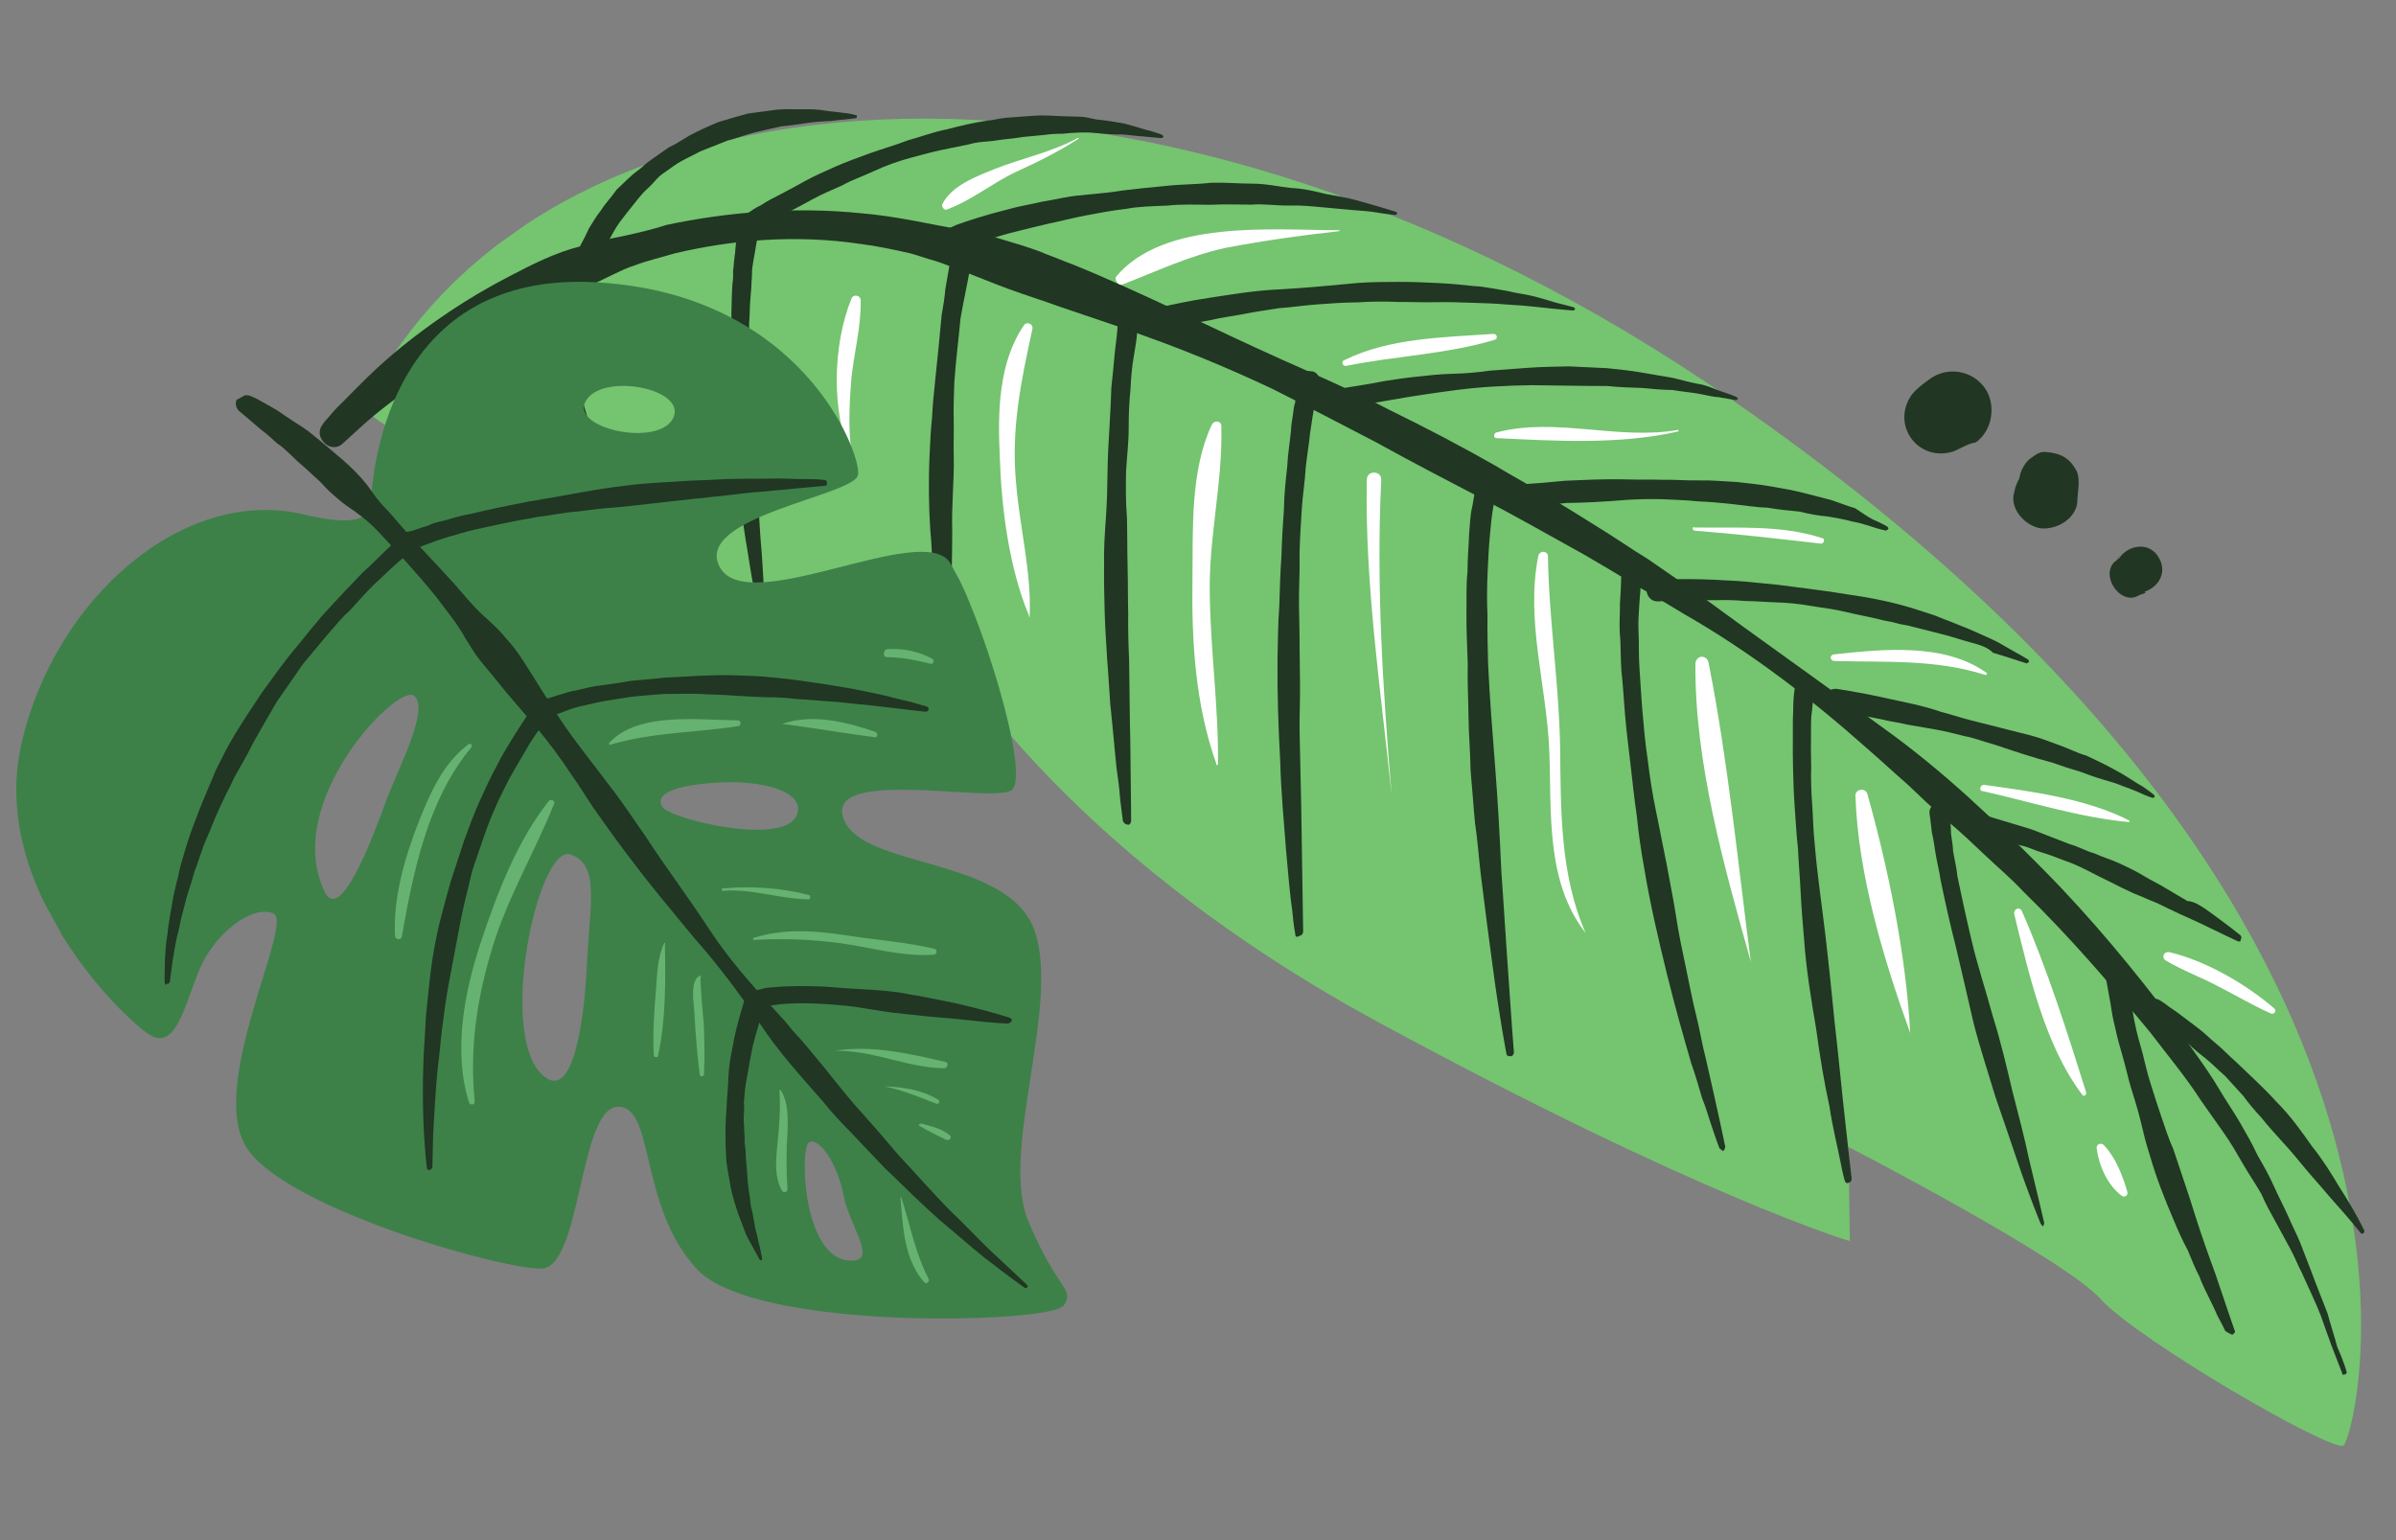 <svg width="350" height="225" viewBox="0 0 350 225" fill="none" xmlns="http://www.w3.org/2000/svg">
<rect x="0" y="0" width="350" height="225" fill="#808080" stroke="none"/>
<g clip-path="url(#clip0_92_6226)">
<g clip-path="url(#clip1_92_6226)">
<path d="M53.513 58.529C50.991 63.535 82.715 69.613 131.159 106.271L137.56 93.889C137.56 93.889 154.169 123.739 201.224 149.27C248.279 174.802 270.225 181.319 270.225 181.319L270.003 167.555C270.003 167.555 301.397 183.752 306.861 189.784C312.326 195.817 340.614 212.187 342.326 211.182C344.038 210.176 364.599 135.757 253.339 58.655C170.215 0.855 80.283 6.363 53.513 58.529Z" fill="#75C470"/>
<path d="M47.109 62.036C47.109 62.036 47.283 61.711 47.862 61.101C48.306 60.586 49.059 59.652 50.042 58.757C52.048 56.737 54.807 53.783 58.795 50.568C62.782 47.353 68.037 43.647 74.402 40.37C77.652 38.684 81.036 36.903 84.991 35.93C86.988 35.329 89.08 34.862 91.037 34.491C93.13 34.024 95.222 33.558 97.354 32.862C105.952 31.036 115.81 30.137 125.81 31.157C130.944 31.572 136.054 32.81 141.339 33.724C142.583 34.058 143.962 34.296 145.206 34.63C146.449 34.963 147.788 35.431 149.032 35.765C150.371 36.233 151.615 36.566 152.819 37.13C154.158 37.598 155.362 38.161 156.701 38.629C166.873 42.755 176.982 47.934 187.304 52.559C192.58 54.892 197.857 57.224 202.958 59.881C208.195 62.443 213.296 65.101 218.358 67.987C220.822 69.478 223.42 70.874 225.884 72.365C228.347 73.856 230.811 75.347 233.369 76.973C235.833 78.464 238.257 80.185 240.72 81.676C243.049 83.262 245.473 84.983 247.802 86.569C257.038 93.372 266.218 99.811 275.034 106.305C283.985 112.704 291.588 120.054 298.637 127.189C305.686 134.324 311.736 141.76 317.041 148.712C318.276 150.464 319.512 152.216 320.747 153.968C321.982 155.719 323.122 157.336 324.128 159.049C325.133 160.761 326.273 162.378 327.184 163.955C328.094 165.532 329.005 167.11 329.78 168.782C330.691 170.359 331.506 171.802 332.187 173.34C332.868 174.877 333.588 176.185 334.269 177.723C334.854 179.125 335.575 180.433 336.065 181.701C336.556 182.969 337.047 184.237 337.537 185.506C338.424 187.907 339.255 189.944 339.99 191.846C340.497 193.708 341.043 195.341 341.398 196.704C342.419 199.01 342.775 200.374 342.775 200.374C342.87 200.508 342.696 200.833 342.466 200.793C342.331 200.888 342.102 200.849 342.141 200.619C342.141 200.619 341.651 199.351 340.669 196.815C340.179 195.547 339.633 193.914 338.992 192.147C338.256 190.244 337.29 188.303 336.269 185.996C335.644 184.823 335.248 183.69 334.528 182.382C333.902 181.209 333.182 179.901 332.462 178.593C331.741 177.285 330.926 175.843 330.34 174.44C329.525 172.997 328.575 171.65 327.664 170.073C326.754 168.495 325.938 167.053 324.798 165.436C323.753 163.953 322.613 162.336 321.472 160.719C319.327 157.39 316.682 154.211 314.077 150.802C308.597 144.175 302.602 137.104 295.513 130.199C293.819 128.367 291.854 126.726 290.025 124.99C288.195 123.253 286.366 121.517 284.401 119.876C282.437 118.235 280.513 116.364 278.683 114.627C276.624 112.851 274.794 111.115 272.735 109.339C264.632 102.14 255.761 95.281 245.962 89.682C243.498 88.191 241.035 86.7 238.666 85.344C236.203 83.853 233.739 82.362 231.371 81.005C226.404 78.253 221.342 75.366 216.24 72.709C211.138 70.052 206.037 67.395 201.07 64.643C195.968 61.986 190.867 59.328 185.86 56.806C180.718 54.379 175.537 52.181 170.316 50.213C165.096 48.245 159.835 46.507 154.804 44.809C152.356 43.912 149.773 43.111 147.325 42.214C144.877 41.317 142.564 40.326 140.116 39.429C139.007 39.001 137.573 38.398 136.559 38.104C135.315 37.77 134.206 37.342 132.962 37.008C130.569 36.476 128.176 35.944 125.744 35.642C116.054 34.203 106.79 35.085 98.651 36.991C96.654 37.592 94.562 38.058 92.66 38.794C91.661 39.095 90.758 39.53 89.854 39.966C88.951 40.401 88.047 40.836 87.143 41.272C83.664 42.918 80.414 44.604 77.339 45.966C71.244 49.053 66.203 52.204 62.16 55.054C58.117 57.905 54.978 60.32 53.012 62.11C51.046 63.9 50.063 64.795 50.063 64.795C49.349 65.5 48.161 65.531 47.361 64.682C46.561 63.834 46.49 62.875 47.109 62.036Z" fill="#213623"/>
<path d="M86.948 67.032C86.948 67.032 86.853 66.898 86.758 66.763C86.663 66.628 86.473 66.359 86.148 66.184C85.673 65.51 84.968 64.797 84.342 63.624C83.582 62.546 82.997 61.143 82.316 59.605C81.976 58.836 81.77 57.973 81.564 57.109C81.359 56.245 81.153 55.381 81.082 54.422C81.012 53.464 81.036 52.639 81.06 51.815C81.084 50.991 81.243 50.072 81.267 49.248C81.292 48.424 81.316 47.6 81.435 46.911C81.459 46.087 81.673 45.532 81.793 44.843C81.912 44.153 82.126 43.599 82.206 43.139C82.42 42.585 82.499 42.125 82.674 41.8C82.928 41.016 83.007 40.556 83.007 40.556C83.261 39.772 83.935 39.297 84.854 39.456C85.638 39.71 86.114 40.384 85.955 41.303C85.955 41.303 85.954 41.303 85.82 41.398L85.685 41.493C85.685 41.493 85.51 41.818 85.257 42.602C85.082 42.927 85.003 43.386 84.828 43.711C84.749 44.171 84.534 44.725 84.415 45.414C84.201 45.969 84.082 46.658 84.097 47.253C83.978 47.942 83.859 48.631 83.835 49.455C83.811 50.279 83.691 50.969 83.897 51.833C84.007 52.562 84.213 53.425 84.323 54.155C84.434 54.884 84.64 55.748 84.75 56.477C84.861 57.206 85.066 58.069 85.177 58.798C85.628 60.296 85.984 61.659 86.379 62.793C86.625 63.427 86.775 63.926 86.925 64.425C87.076 64.925 87.361 65.329 87.416 65.694C87.661 66.328 87.946 66.732 87.946 66.732C88.136 67.001 87.962 67.326 87.732 67.286C87.272 67.207 87.043 67.167 86.948 67.032Z" fill="#213623"/>
<path d="M110.922 89.874C110.922 89.874 110.1 86.418 109.27 80.95C108.788 78.264 108.386 75.118 107.888 71.837C107.526 68.461 107.068 64.951 106.88 61.25C106.833 59.467 106.786 57.684 106.874 55.806C106.828 54.024 106.876 52.376 106.83 50.593C106.878 48.944 106.831 47.161 106.84 45.743C106.888 44.095 106.897 42.676 107.001 41.393C107.12 40.704 107.104 40.109 107.089 39.515C107.208 38.826 107.192 38.231 107.272 37.772C107.471 36.623 107.4 35.664 107.654 34.88C107.932 33.271 108.091 32.352 108.091 32.352C108.345 31.568 109.019 31.093 109.843 31.117C110.627 31.371 111.102 32.045 111.078 32.869L111.038 33.099C111.038 33.099 110.784 33.883 110.506 35.491C110.387 36.181 110.228 37.1 110.029 38.249C109.95 38.708 109.831 39.398 109.846 39.992C109.862 40.586 109.742 41.276 109.758 41.87C109.654 43.153 109.511 44.667 109.502 46.085C109.359 47.599 109.445 49.152 109.492 50.935C109.625 54.271 109.853 57.742 110.176 61.347C110.499 64.953 110.592 68.518 110.725 71.855C110.858 75.191 111.031 78.297 111.283 80.944C111.653 86.332 111.746 89.898 111.746 89.898C111.706 90.128 111.532 90.452 111.302 90.413C111.207 90.278 111.017 90.008 110.922 89.874Z" fill="#213623"/>
<path d="M137.852 96.306C137.852 96.306 137.646 95.442 137.465 93.754C137.354 93.025 137.189 91.931 137.023 90.838C136.857 89.744 136.731 88.421 136.605 87.098C136.479 85.774 136.392 84.221 136.211 82.533C136.125 80.98 136.078 79.197 135.897 77.509C135.669 74.038 135.615 70.243 135.791 66.487C135.879 64.609 135.968 62.731 136.151 60.988C136.239 59.11 136.422 57.367 136.605 55.624C136.971 52.137 137.298 48.881 137.545 46.084C137.783 44.705 138.022 43.326 138.086 42.273C138.285 41.124 138.443 40.205 138.602 39.285C138.881 37.677 139.04 36.758 139.04 36.758C139.064 35.934 139.872 35.364 140.791 35.523C141.615 35.547 142.186 36.355 142.027 37.275L141.987 37.504C141.987 37.504 141.828 38.423 141.55 40.032C141.272 41.64 140.779 43.803 140.302 46.56C140.055 49.358 139.634 52.479 139.402 55.871C139.354 57.519 139.266 59.397 139.312 61.18C139.359 62.963 139.271 64.841 139.317 66.624C139.364 68.406 139.276 70.284 139.188 72.162C139.1 74.04 139.051 75.688 139.098 77.471C139.096 80.902 138.999 84.199 138.982 87.035C138.852 92.574 138.906 96.37 138.906 96.37C138.866 96.6 138.692 96.924 138.462 96.885C138.137 96.71 138.042 96.575 137.852 96.306Z" fill="#213623"/>
<path d="M164.044 120.004C164.044 120.004 163.878 118.91 163.641 116.858C163.57 115.899 163.444 114.576 163.223 113.118C163.002 111.66 162.916 110.106 162.734 108.419C162.553 106.731 162.411 104.813 162.175 102.761C162.033 100.843 161.931 98.695 161.734 96.413C161.632 94.266 161.435 91.984 161.373 89.606C161.311 87.229 161.249 84.852 161.282 82.609C161.22 80.232 161.387 77.895 161.555 75.557C161.722 73.22 161.755 70.977 161.788 68.735C161.821 66.492 161.949 64.385 162.077 62.277C162.204 60.169 162.293 58.291 162.341 56.643C162.524 54.9 162.707 53.157 162.811 51.873C162.954 50.36 163.153 49.211 163.217 48.157C163.345 46.049 163.544 44.901 163.544 44.901C163.568 44.077 164.376 43.506 165.2 43.531C166.024 43.555 166.595 44.363 166.57 45.187L166.531 45.417C166.531 45.417 166.332 46.566 166.109 48.539C166.045 49.593 165.846 50.742 165.608 52.12C165.37 53.499 165.226 55.012 165.138 56.89C164.955 58.633 164.867 60.511 164.874 62.524C164.881 64.537 164.618 66.74 164.49 68.847C164.457 71.09 164.424 73.332 164.621 75.614C164.683 77.992 164.651 80.234 164.713 82.611C164.775 84.989 164.742 87.231 164.804 89.608C164.771 91.851 164.834 94.228 164.935 96.375C165.005 100.765 165.018 104.791 165.112 108.356C165.203 115.353 165.232 119.973 165.232 119.973C165.193 120.203 165.018 120.528 164.788 120.488C164.329 120.408 164.234 120.274 164.044 120.004Z" fill="#213623"/>
<path d="M189.226 136.546C189.226 136.546 188.965 135.318 188.769 133.036C188.437 130.849 188.169 127.608 187.846 124.002C187.563 120.167 187.129 115.832 187.005 111.078C186.746 106.418 186.566 101.299 186.616 96.22C186.689 93.748 186.666 91.141 186.874 88.573C186.946 86.101 187.019 83.629 187.187 81.291C187.259 78.819 187.387 76.712 187.555 74.374C187.588 72.132 187.81 70.159 188.033 68.186C188.121 66.308 188.439 64.47 188.583 62.956C188.607 62.132 188.726 61.443 188.845 60.754C188.965 60.064 188.949 59.47 189.163 58.915C189.561 56.618 189.759 55.469 189.759 55.469C189.784 54.645 190.592 54.075 191.511 54.233C192.335 54.258 192.905 55.066 192.746 55.985C192.746 55.985 192.548 57.134 192.055 59.297C191.762 60.311 191.658 61.595 191.38 63.203C191.236 64.717 190.958 66.325 190.735 68.298C190.647 70.176 190.29 72.244 190.162 74.352C190.034 76.459 189.866 78.797 189.833 81.039C189.896 83.416 189.728 85.754 189.75 88.361C189.813 90.738 189.835 93.345 189.857 95.952C189.88 98.559 189.942 100.936 189.869 103.409C189.797 105.881 189.859 108.258 189.921 110.635C190.045 115.39 190.115 119.78 190.168 123.575C190.275 131.166 190.36 136.151 190.36 136.151C190.32 136.38 190.145 136.705 189.916 136.665C189.377 137.046 189.187 136.776 189.226 136.546Z" fill="#213623"/>
<path d="M220.057 153.947C220.057 153.947 219.053 148.804 218.027 141.054C217.514 137.179 216.89 132.575 216.307 127.741C216.015 125.324 215.857 122.812 215.47 120.26C215.218 117.614 215.061 115.102 214.809 112.455C214.786 109.848 214.534 107.201 214.512 104.594C214.489 101.987 214.332 99.475 214.405 97.003C214.343 94.626 214.185 92.114 214.218 89.871C214.251 87.629 214.149 85.481 214.372 83.508C214.365 81.496 214.548 79.752 214.597 78.104C214.74 76.591 214.749 75.173 215.082 73.929C215.48 71.631 215.718 70.252 215.718 70.252C215.742 69.428 216.551 68.858 217.47 69.017C218.294 69.041 218.864 69.85 218.705 70.769L218.665 70.999C218.665 70.999 218.467 72.148 218.069 74.445C217.871 75.594 217.767 76.878 217.624 78.391C217.48 79.905 217.392 81.782 217.304 83.66C217.216 85.538 217.183 87.781 217.285 89.928C217.252 92.171 217.314 94.548 217.376 96.925C217.596 101.814 218.005 106.973 218.414 112.132C218.824 117.29 219.098 122.544 219.318 127.433C219.672 132.228 219.931 136.887 220.214 140.722C220.741 148.623 221.151 153.781 221.151 153.781C221.111 154.011 220.936 154.336 220.707 154.296C220.342 154.352 220.017 154.177 220.057 153.947Z" fill="#213623"/>
<path d="M251.16 167.727C251.16 167.727 250.669 166.459 249.973 164.327C249.577 163.194 249.221 161.831 248.636 160.428C248.185 158.93 247.679 157.068 247.038 155.3C245.93 151.441 244.673 147.082 243.494 142.264C242.316 137.445 241.083 132.262 240.214 127.024C239.732 124.338 239.345 121.786 239.093 119.139C238.706 116.588 238.453 113.941 238.162 111.524C237.87 109.107 237.578 106.69 237.381 104.408C237.184 102.126 237.082 99.978 236.845 97.926C236.704 96.008 236.792 94.13 236.61 92.442C236.524 90.889 236.667 89.376 236.636 88.187C236.804 85.85 236.813 84.431 236.813 84.431C236.837 83.607 237.55 82.902 238.24 83.022C239.064 83.046 239.769 83.759 239.649 84.449L239.744 84.583C239.744 84.583 239.641 85.867 239.473 88.204C239.409 89.258 239.266 90.772 239.352 92.325C239.438 93.878 239.35 95.756 239.492 97.674C239.634 99.591 239.735 101.739 239.932 104.021C240.129 106.303 240.326 108.585 240.713 111.137C241.005 113.554 241.392 116.106 241.914 118.562C242.436 121.019 242.918 123.705 243.439 126.162C243.921 128.849 244.443 131.305 244.83 133.857C245.217 136.409 245.739 138.865 246.26 141.322C246.782 143.779 247.209 146.101 247.77 148.328C248.332 150.555 248.663 152.742 249.169 154.604C250.925 162.244 252.023 167.522 252.023 167.522C251.984 167.751 251.944 167.981 251.674 168.171C251.579 168.037 251.255 167.862 251.16 167.727Z" fill="#213623"/>
<path d="M269.493 172.554C269.493 172.554 269.192 171.556 268.821 169.598C268.449 167.641 267.737 164.915 267.24 161.634C266.513 158.314 265.865 154.534 265.296 150.294C264.593 146.149 263.835 141.64 263.536 137.211C263.339 134.928 263.142 132.646 263.04 130.499C262.938 128.351 262.741 126.069 262.64 123.922C262.403 121.869 262.301 119.722 262.159 117.804C262.018 115.886 261.971 114.104 261.924 112.321C261.878 110.538 261.886 109.119 261.895 107.701C261.904 106.283 261.873 105.094 261.937 104.04C261.93 102.027 262.128 100.879 262.128 100.879C262.153 100.054 262.866 99.35 263.555 99.469C264.38 99.493 265.084 100.207 264.965 100.896C264.965 100.896 264.901 101.95 264.678 103.923C264.519 104.842 264.551 106.03 264.542 107.449C264.533 108.867 264.525 110.286 264.571 112.068C264.523 113.717 264.569 115.499 264.711 117.417C264.853 119.335 264.86 121.348 265.096 123.4C265.435 127.6 266.098 131.974 266.627 136.444C267.155 140.913 267.589 145.248 268.023 149.582C268.496 153.687 268.874 157.657 269.237 161.033C269.962 167.784 270.491 172.254 270.491 172.254C270.451 172.484 270.277 172.808 270.047 172.769C269.778 172.959 269.683 172.824 269.493 172.554Z" fill="#213623"/>
<path d="M298.111 178.805C298.111 178.805 296.599 175.231 294.716 169.699C293.774 166.933 292.683 163.668 291.496 160.268C290.444 156.773 289.201 153.008 288.284 149.418C287.407 145.598 286.529 141.779 285.707 138.323C284.789 134.733 284.062 131.413 283.485 128.592C283.264 127.133 282.908 125.77 282.742 124.677C282.576 123.583 282.41 122.49 282.205 121.626C282.024 119.938 281.858 118.844 281.858 118.844C281.747 118.115 282.366 117.276 283.19 117.3C283.919 117.189 284.758 117.808 284.734 118.632L284.829 118.767C284.829 118.767 284.9 119.725 284.986 121.279C284.962 122.103 285.263 123.101 285.294 124.29C285.46 125.383 285.816 126.746 285.942 128.07C286.519 130.891 287.246 134.212 288.068 137.667C288.891 141.122 290.133 144.887 291.145 148.611C292.292 152.241 293.17 156.061 293.992 159.516C294.909 163.106 295.771 166.332 296.348 169.153C297.732 174.835 298.61 178.655 298.61 178.655C298.57 178.885 298.53 179.114 298.261 179.305C298.53 179.114 298.301 179.075 298.111 178.805Z" fill="#213623"/>
<path d="M325.005 194.342C325.005 194.342 324.664 193.573 323.944 192.266C323.604 191.497 323.263 190.728 322.733 189.69C322.298 188.786 321.672 187.613 321.277 186.48C320.651 185.307 320.16 184.039 319.575 182.636C318.854 181.328 318.174 179.79 317.588 178.387C316.322 175.447 315 172.142 314.043 168.782C313.497 167.149 313.086 165.422 312.675 163.694C312.264 161.966 311.718 160.334 311.267 158.836C310.816 157.338 310.5 155.745 310.049 154.247C309.598 152.749 309.242 151.386 308.981 150.158C308.625 148.795 308.46 147.701 308.294 146.608C308.128 145.514 307.922 144.65 307.812 143.921C307.496 142.328 307.385 141.599 307.385 141.599C307.275 140.87 307.758 140.126 308.622 139.92C309.351 139.809 310.096 140.293 310.301 141.157L310.396 141.292C310.396 141.292 310.602 142.156 310.823 143.614C310.934 144.343 311.139 145.207 311.305 146.3C311.471 147.394 311.637 148.487 311.898 149.716C312.158 150.944 312.514 152.307 312.965 153.805C313.321 155.168 313.637 156.761 314.183 158.394C314.634 159.891 315.18 161.524 315.726 163.157C316.272 164.789 316.818 166.422 317.498 167.959C318.044 169.592 318.59 171.225 319.136 172.857C319.682 174.49 320.228 176.123 320.679 177.62C321.676 180.751 322.712 183.652 323.598 186.053C325.236 190.951 326.423 194.351 326.423 194.351C326.613 194.62 326.344 194.81 326.074 195C325.424 194.651 325.195 194.612 325.005 194.342Z" fill="#213623"/>
<path d="M344.854 180.145C344.854 180.145 343.104 177.949 340.324 174.865C338.954 173.208 337.354 171.512 335.699 169.451C334.044 167.39 332.12 165.519 330.37 163.323C329.475 162.34 328.485 161.222 327.725 160.144C326.83 159.161 325.935 158.178 325.04 157.195C324.01 156.307 323.21 155.459 322.276 154.705C321.341 153.952 320.501 153.334 319.702 152.485C318.862 151.867 318.117 151.383 317.508 150.804C316.898 150.225 316.113 149.972 315.694 149.662C314.624 149.004 314.07 148.79 314.07 148.79L313.975 148.655C313.325 148.306 313.024 147.307 313.373 146.658C313.722 146.008 314.721 145.708 315.371 146.057C315.371 146.057 316.02 146.406 316.955 147.159C318.024 147.817 319.474 149.014 321.153 150.251C321.992 150.87 322.792 151.718 323.727 152.471C324.662 153.225 325.557 154.208 326.586 155.096C328.511 156.967 330.665 158.878 332.55 160.978C334.569 162.984 336.185 165.275 337.705 167.431C339.36 169.492 340.651 171.609 341.751 173.455C344.087 177.054 345.298 179.63 345.298 179.63C345.488 179.9 345.313 180.224 345.084 180.185C345.179 180.319 344.949 180.28 344.854 180.145Z" fill="#213623"/>
<path d="M326.904 137.52C326.904 137.52 324.496 136.394 321.113 134.744C319.354 133.967 317.271 133.015 315.092 131.928C313.983 131.499 312.779 130.936 311.67 130.508C310.466 129.945 309.262 129.381 308.287 128.858C305.879 127.731 303.74 126.415 301.387 125.653C300.278 125.225 299.169 124.796 298.155 124.502C297.141 124.209 296.166 123.685 295.247 123.526C291.515 122.526 289.028 121.859 289.028 121.859L288.798 121.819C288.014 121.565 287.538 120.892 287.697 119.972C287.951 119.188 288.625 118.713 289.544 118.872C289.544 118.872 289.544 118.872 289.639 119.007C289.639 119.007 292.222 119.808 296.049 120.943C297.063 121.237 297.942 121.626 299.051 122.054C300.16 122.483 301.27 122.911 302.379 123.34C303.623 123.673 304.692 124.331 305.936 124.665C307.14 125.228 308.384 125.562 309.588 126.125C310.792 126.688 311.996 127.251 313.066 127.909C314.135 128.568 315.339 129.131 316.409 129.789C317.478 130.447 318.453 130.971 319.522 131.629C320.576 131.693 321.415 132.312 322.16 132.795C323.744 133.898 325.099 134.96 325.938 135.579C326.873 136.332 327.293 136.641 327.293 136.641C327.483 136.911 327.443 137.14 327.308 137.235C327.364 137.6 327.134 137.56 326.904 137.52Z" fill="#213623"/>
<path d="M268.207 100.628C268.207 100.628 271.329 101.05 275.884 102.074C278.047 102.567 280.805 103.044 283.482 103.98C284.956 104.353 286.295 104.821 287.769 105.195C289.242 105.568 290.716 105.941 292.19 106.314C293.663 106.687 295.137 107.06 296.611 107.434C298.084 107.807 299.518 108.41 300.857 108.878C302.196 109.346 303.495 110.044 304.739 110.378C305.943 110.941 307.147 111.504 308.122 112.028C309.096 112.551 310.071 113.074 310.815 113.558C311.56 114.042 312.304 114.526 312.954 114.875C314.118 115.668 314.633 116.112 314.633 116.112C314.728 116.246 314.823 116.381 314.688 116.476C314.554 116.571 314.554 116.571 314.324 116.532C314.324 116.532 313.54 116.278 312.335 115.714C311.781 115.5 310.902 115.111 310.117 114.857C309.238 114.469 308.224 114.175 307.21 113.881C306.195 113.588 304.857 113.119 303.747 112.691C302.504 112.357 301.165 111.889 299.826 111.421C297.108 110.714 294.201 109.738 291.293 108.762C289.819 108.389 288.385 107.786 287.007 107.548C285.533 107.174 284.059 106.801 282.681 106.563C281.302 106.324 279.924 106.086 278.545 105.847C277.301 105.514 276.017 105.41 275.003 105.117C270.543 104.227 267.555 103.71 267.555 103.71C266.636 103.551 266.066 102.743 266.225 101.824C266.574 101.174 267.383 100.604 268.207 100.628Z" fill="#213623"/>
<path d="M241.852 84.711C241.852 84.711 242.082 84.751 242.446 84.696C242.811 84.64 243.405 84.625 244.229 84.649C245.783 84.563 248.025 84.596 250.727 84.708C252.011 84.812 253.429 84.82 254.942 84.964C256.456 85.107 257.969 85.25 259.712 85.434C263.064 85.895 266.55 86.261 269.997 86.857C273.578 87.358 276.89 88.049 280.028 89.065C280.812 89.319 281.596 89.573 282.381 89.827C283.165 90.081 283.814 90.43 284.599 90.684C286.033 91.287 287.372 91.755 288.576 92.319C289.78 92.882 290.889 93.31 291.863 93.834C292.838 94.357 293.582 94.841 294.232 95.19C295.531 95.888 296.276 96.372 296.276 96.372C296.371 96.506 296.466 96.641 296.331 96.736C296.196 96.831 296.196 96.831 296.062 96.926C296.062 96.926 295.277 96.672 293.709 96.164C292.924 95.91 292.14 95.656 291.126 95.363C290.326 94.514 289.082 94.181 287.838 93.847C286.594 93.514 285.255 93.046 283.782 92.673C282.308 92.299 280.834 91.926 279.361 91.553C278.576 91.299 277.752 91.275 276.968 91.021C276.184 90.767 275.359 90.743 274.575 90.489C272.872 90.076 271.263 89.798 269.56 89.385C267.856 88.972 266.113 88.789 264.505 88.51C262.896 88.232 261.153 88.049 259.505 88.001C257.857 87.952 256.343 87.809 254.925 87.8C253.412 87.657 251.993 87.648 250.805 87.679C245.725 87.629 242.255 87.857 242.255 87.857C241.296 87.928 240.591 87.215 240.52 86.256C240.18 85.487 241.028 84.687 241.852 84.711Z" fill="#213623"/>
<path d="M219.719 71.063C219.719 71.063 220.678 70.992 222.136 70.771C223.69 70.684 225.972 70.487 228.619 70.235C231.36 70.118 234.467 69.945 237.763 70.042C239.411 70.09 241.194 70.044 242.842 70.092C244.625 70.045 246.368 70.228 248.151 70.182C249.934 70.135 251.677 70.318 253.555 70.407C255.298 70.59 257.041 70.773 258.65 71.051C260.258 71.329 261.867 71.607 263.34 71.981C264.814 72.354 266.288 72.727 267.532 73.06C268.87 73.529 269.98 73.957 270.994 74.251C272.158 75.044 272.903 75.528 273.552 75.876C274.986 76.479 275.731 76.963 275.731 76.963C275.826 77.098 275.921 77.233 275.786 77.328C275.651 77.423 275.651 77.423 275.517 77.518C275.517 77.518 274.598 77.359 273.259 76.891C272.474 76.637 271.69 76.383 270.541 76.184C269.527 75.89 268.378 75.692 266.999 75.453C265.716 75.349 264.337 75.111 262.864 74.738C261.35 74.594 259.837 74.451 258.228 74.173C256.58 74.124 254.972 73.846 253.229 73.663C251.485 73.48 249.742 73.297 248.094 73.248C246.351 73.065 244.703 73.017 242.825 72.929C241.177 72.88 239.394 72.927 237.841 73.013C234.6 73.281 231.493 73.454 228.886 73.476C223.728 73.886 220.217 74.344 220.217 74.344C219.258 74.414 218.419 73.796 218.348 72.837C218.142 71.973 218.856 71.268 219.719 71.063Z" fill="#213623"/>
<path d="M192.967 57.444C192.967 57.444 193.831 57.238 195.558 56.827C197.151 56.511 199.568 56.219 202.389 55.642C203.848 55.42 205.306 55.199 206.994 55.018C208.681 54.837 210.369 54.655 212.152 54.609C213.935 54.562 215.853 54.42 217.676 54.144C219.593 54.002 221.511 53.861 223.429 53.719C225.346 53.577 227.359 53.571 229.142 53.524C231.02 53.612 232.898 53.7 234.776 53.788C236.519 53.971 238.262 54.155 239.87 54.433C241.479 54.711 243.087 54.989 244.466 55.227C245.94 55.601 247.183 55.934 248.332 56.133C249.481 56.331 250.456 56.855 251.24 57.109C252.809 57.617 253.688 58.006 253.688 58.006C253.783 58.14 253.878 58.275 253.878 58.275C253.743 58.37 253.743 58.37 253.608 58.465C253.608 58.465 252.689 58.306 251.081 58.028C250.257 58.004 249.243 57.71 248.094 57.511C246.945 57.313 245.661 57.209 244.283 56.971C242.864 56.962 241.351 56.819 239.838 56.675C238.189 56.627 236.541 56.578 234.798 56.395C231.367 56.394 227.476 56.312 223.815 56.271C220.02 56.324 216.319 56.513 212.809 56.97C209.298 57.428 206.017 57.926 203.331 58.408C197.728 59.332 194.043 60.114 194.043 60.114C193.179 60.32 192.34 59.702 192.134 58.838C191.929 57.974 192.103 57.649 192.967 57.444Z" fill="#213623"/>
<path d="M166.761 45.457C166.761 45.457 166.99 45.497 167.49 45.346C167.989 45.196 168.718 45.086 169.582 44.88C171.31 44.469 173.766 43.947 176.682 43.505C179.599 43.063 183.014 42.47 186.715 42.282C190.415 42.093 194.385 41.715 198.356 41.337C200.273 41.195 202.286 41.188 204.299 41.181C206.311 41.175 208.189 41.263 210.067 41.351C211.945 41.439 213.688 41.622 215.431 41.805C216.256 41.83 217.175 41.988 217.864 42.108C218.553 42.227 219.472 42.386 220.162 42.505C221.635 42.878 222.919 42.982 224.163 43.315C225.407 43.649 226.421 43.943 227.205 44.197C228.909 44.609 229.923 44.903 229.923 44.903C230.018 45.038 230.113 45.173 230.113 45.173C229.978 45.268 229.978 45.268 229.843 45.363C229.843 45.363 228.789 45.299 227.046 45.116C225.303 44.932 222.871 44.63 219.939 44.478C218.425 44.335 216.777 44.286 215.129 44.238C213.481 44.189 211.603 44.101 209.82 44.148C208.037 44.194 206.159 44.106 204.147 44.113C202.269 44.025 200.256 44.032 198.338 44.174C196.326 44.181 194.408 44.322 192.49 44.464C190.573 44.605 188.75 44.882 186.832 45.024C185.01 45.3 183.187 45.576 181.594 45.892C180.001 46.209 178.313 46.39 176.95 46.746C171.213 47.765 167.488 48.778 167.488 48.778C166.624 48.983 165.65 48.46 165.444 47.596C165.373 46.637 165.897 45.663 166.761 45.457Z" fill="#213623"/>
<path d="M136.91 34.023C136.91 34.023 137.179 33.833 137.678 33.683C138.178 33.532 138.812 33.287 139.715 32.852C141.483 32.211 144.114 31.364 147.205 30.597C148.702 30.146 150.525 29.87 152.253 29.459C154.075 29.182 155.938 28.676 157.855 28.535C158.814 28.464 159.908 28.298 160.867 28.227C161.825 28.156 162.919 27.99 164.013 27.825C166.065 27.588 168.118 27.351 170.4 27.154C172.452 26.918 174.695 26.951 176.747 26.714C178.894 26.612 180.867 26.835 182.88 26.828C184.893 26.821 186.826 27.274 188.569 27.457C190.447 27.545 192.151 27.958 193.624 28.331C195.233 28.609 196.611 28.848 197.855 29.181C199.099 29.515 200.113 29.808 201.127 30.102C202.926 30.65 203.94 30.943 203.94 30.943C204.035 31.078 204.13 31.213 204.13 31.213C203.995 31.308 203.995 31.308 203.86 31.403C203.86 31.403 202.807 31.339 200.968 31.021C200.049 30.862 198.995 30.798 197.712 30.695C196.428 30.591 194.915 30.448 193.401 30.304C191.888 30.161 190.145 29.977 188.362 30.024C186.579 30.071 184.741 29.753 182.823 29.895C180.81 29.901 178.932 29.813 176.785 29.915C174.772 29.922 172.665 29.794 170.612 30.031C168.465 30.133 166.452 30.14 164.495 30.511C162.442 30.748 160.485 31.119 158.527 31.491C156.57 31.862 154.708 32.368 153.115 32.684C151.387 33.095 149.659 33.507 148.296 33.862C145.206 34.63 142.804 35.516 141.172 36.062C140.403 36.402 139.674 36.513 139.269 36.798C138.77 36.948 138.635 37.043 138.635 37.043C137.867 37.383 136.758 36.955 136.552 36.091C135.617 35.338 136.141 34.363 136.91 34.023Z" fill="#213623"/>
<path d="M108.844 31.418C108.844 31.418 109.114 31.227 109.383 31.038C109.788 30.752 110.327 30.372 111.23 29.937C111.904 29.462 112.942 28.931 113.981 28.401C115.019 27.871 116.327 27.15 117.634 26.43C118.942 25.71 120.48 25.029 122.017 24.348C123.555 23.668 125.322 23.027 127.09 22.386C128.857 21.745 130.72 21.239 132.622 20.503C134.484 19.997 136.386 19.261 138.344 18.889C140.206 18.383 142.298 17.916 144.121 17.64C145.08 17.569 146.078 17.269 147.037 17.198C147.996 17.127 148.955 17.056 149.914 16.985C150.872 16.915 151.831 16.844 152.655 16.868C153.479 16.892 154.533 16.956 155.357 16.98C156.181 17.004 157.005 17.029 157.83 17.053C158.654 17.077 159.438 17.331 160.127 17.45C161.641 17.594 163.019 17.832 164.168 18.031C165.412 18.364 166.426 18.658 167.211 18.912C168.914 19.325 169.793 19.713 169.793 19.713C169.888 19.848 169.983 19.983 169.983 19.983C169.849 20.078 169.849 20.078 169.714 20.173C169.714 20.173 168.66 20.109 166.917 19.926C166.093 19.902 164.944 19.703 163.89 19.639C162.701 19.67 161.418 19.567 159.904 19.423C158.391 19.28 156.838 19.366 155.15 19.547C154.326 19.523 153.367 19.594 152.638 19.705C151.679 19.776 150.95 19.886 149.991 19.957C149.032 20.028 148.169 20.233 147.21 20.304C146.251 20.375 145.387 20.581 144.428 20.651C143.469 20.722 142.511 20.793 141.512 21.094L138.691 21.671C136.733 22.042 134.871 22.548 133.009 23.054C131.146 23.561 129.379 24.201 127.707 24.977C126.034 25.753 124.402 26.299 122.959 27.114C121.421 27.795 120.019 28.381 118.711 29.101C117.403 29.821 116.23 30.447 115.192 30.977C114.153 31.507 113.345 32.078 112.671 32.553C111.997 33.028 111.363 33.273 110.959 33.558C110.555 33.843 110.42 33.938 110.42 33.938C109.611 34.508 108.597 34.215 108.122 33.541C107.877 32.907 107.941 31.853 108.844 31.418Z" fill="#213623"/>
<path d="M83.984 37.649C83.984 37.649 84.024 37.419 84.198 37.094C84.373 36.769 84.587 36.215 84.936 35.565C85.285 34.916 85.634 34.266 86.022 33.387C86.506 32.642 87.03 31.668 87.783 30.733C88.441 29.664 89.29 28.864 90.082 27.699C91.066 26.805 92.088 25.68 93.166 24.92C93.705 24.54 94.284 23.93 94.823 23.55C95.497 23.075 96.036 22.695 96.71 22.219L97.653 21.554L98.691 21.024L100.673 19.828C101.981 19.108 103.518 18.427 104.921 17.842C106.419 17.391 107.917 16.94 109.28 16.584C110.738 16.363 112.061 16.237 113.52 16.016C114.843 15.89 116.127 15.993 117.315 15.962C118.504 15.931 119.558 15.995 120.477 16.154C121.396 16.313 122.22 16.337 122.909 16.456C124.193 16.56 124.977 16.814 124.977 16.814C125.207 16.854 125.207 16.854 125.167 17.084C125.167 17.084 125.128 17.313 124.898 17.274C124.898 17.274 124.169 17.384 122.845 17.51C122.251 17.526 121.387 17.731 120.563 17.707C119.604 17.778 118.645 17.849 117.552 18.015C116.458 18.18 115.365 18.346 114.041 18.472C112.813 18.733 111.45 19.089 110.222 19.35C108.858 19.706 107.59 20.197 106.227 20.552C104.959 21.043 103.556 21.629 102.288 22.119C100.98 22.84 99.712 23.33 98.499 24.186C97.96 24.566 97.287 25.041 96.748 25.421C96.209 25.801 95.765 26.316 95.321 26.831C94.877 27.345 94.338 27.725 93.894 28.24C93.45 28.755 93.006 29.27 92.696 29.69C91.943 30.624 91.19 31.559 90.571 32.399C89.953 33.238 89.429 34.213 89.08 34.862C88.597 35.607 88.343 36.391 88.033 36.811C87.819 37.365 87.51 37.785 87.47 38.015C87.43 38.245 87.256 38.57 87.256 38.57C87.002 39.354 86.059 40.019 85.179 39.63C84.126 39.566 83.69 38.663 83.984 37.649C83.849 37.744 83.849 37.744 83.984 37.649Z" fill="#213623"/>
<path d="M177.916 111.636C178.023 103.49 176.846 95.24 176.724 87.055C176.506 78.735 178.626 70.582 178.409 62.262C178.433 61.438 177.379 61.374 177.03 62.023C173.865 68.694 174.272 77.283 174.189 84.605C174.058 93.575 174.576 102.894 177.686 111.596C177.646 111.826 177.876 111.865 177.916 111.636Z" fill="white"/>
<path d="M150.407 90.076C150.696 83.618 148.972 77.167 148.436 70.685C147.68 62.745 149.102 55.892 150.817 48.024C150.936 47.335 150.057 46.946 149.613 47.461C145.823 52.958 145.739 60.28 146.045 66.722C146.287 74.218 147.384 82.927 150.312 89.941C150.272 90.171 150.502 90.211 150.407 90.076Z" fill="white"/>
<path d="M124.499 66.782C123.852 63.002 124.068 59.017 124.379 55.166C124.785 51.45 125.785 47.718 125.731 43.922C125.756 43.098 124.607 42.9 124.353 43.684C121.647 50.434 121.397 60.093 124.365 66.877C124.23 66.972 124.594 66.917 124.499 66.782Z" fill="white"/>
<path d="M138.329 30.601C141.864 29.319 144.908 26.769 148.387 25.123C151.597 23.666 154.578 22.17 157.502 20.309C157.637 20.215 157.542 20.08 157.407 20.175C153.619 22.241 149.205 23.134 145.266 24.701C142.595 25.777 138.925 27.154 137.624 29.887C137.545 30.347 138.06 30.791 138.329 30.601Z" fill="white"/>
<path d="M164.006 41.549C169.078 39.587 173.596 37.41 179.008 36.216C184.516 35.157 190.214 34.368 195.642 33.768C195.777 33.673 195.777 33.673 195.547 33.633C185.848 33.613 170.025 32.059 163.016 40.431C162.802 40.986 163.372 41.794 164.006 41.549Z" fill="white"/>
<path d="M196.614 53.46C203.85 51.989 211.346 51.748 218.336 49.644C218.835 49.493 218.725 48.764 218.13 48.78C210.824 49.291 203.003 49.358 196.409 52.596C195.909 52.746 196.02 53.475 196.614 53.46Z" fill="white"/>
<path d="M218.574 64.002C227.14 64.418 236.625 64.994 245.128 63.033C245.263 62.938 245.168 62.803 245.168 62.803C236.379 64.36 227.276 60.892 218.598 63.178C218.099 63.328 218.21 64.057 218.574 64.002Z" fill="white"/>
<path d="M203.286 116.141C202.018 100.895 201.02 85.459 201.764 70.206C201.908 68.692 199.665 68.659 199.657 70.078C199.371 85.41 201.693 100.721 203.286 116.141Z" fill="white"/>
<path d="M231.628 136.307C231.723 136.441 231.723 136.441 231.628 136.307C227.884 127.85 228 118.286 227.902 109.276C227.748 99.902 226.271 90.654 226.117 81.28C226.141 80.456 224.858 80.352 224.699 81.271C222.84 90.652 225.925 100.178 226.309 109.592C226.677 118.412 225.712 128.776 231.628 136.307Z" fill="white"/>
<path d="M255.754 140.479C253.867 126.072 252.425 111.151 249.579 96.815C249.319 95.587 247.765 95.673 247.662 96.957C247.536 111.37 251.87 126.674 255.754 140.479C255.619 140.574 255.849 140.614 255.754 140.479Z" fill="white"/>
<path d="M279.036 150.895C278.416 139.429 275.847 126.916 272.771 115.971C272.47 114.973 270.877 115.289 271.043 116.382C271.433 127.809 275.191 140.291 279.036 150.895C278.997 151.125 279.131 151.03 279.036 150.895Z" fill="white"/>
<path d="M304.206 159.981C304.396 160.251 304.801 159.966 304.745 159.601C302 150.844 299.01 141.452 295.361 133.13C295.021 132.361 294.117 132.797 294.228 133.526C296.379 142.299 298.711 152.76 304.206 159.981Z" fill="white"/>
<path d="M309.943 174.699C310.363 175.008 310.902 174.628 310.752 174.129C310.095 171.767 309.019 169.096 307.419 167.4C307.039 166.861 306.175 167.066 306.286 167.795C306.578 170.212 307.844 173.153 309.943 174.699Z" fill="white"/>
<path d="M316.364 140.312C318.828 141.803 321.506 142.74 324.104 144.136C326.607 145.397 329.071 146.888 331.709 148.054C332.263 148.268 332.612 147.619 332.193 147.309C328.074 143.757 322.267 140.387 316.927 139.108C316.008 138.949 315.715 139.963 316.364 140.312Z" fill="white"/>
<path d="M289.641 115.576C296.589 117.132 303.878 119.458 310.985 120.095C311.12 120 311.12 120 311.025 119.866C304.719 116.645 296.732 115.619 289.8 114.657C289.205 114.672 289.046 115.591 289.641 115.576Z" fill="white"/>
<path d="M267.963 96.563C275.38 96.781 282.686 96.269 289.975 98.595C290.204 98.635 290.379 98.31 290.149 98.27C284.042 93.901 275.008 94.823 267.892 95.604C267.163 95.715 267.369 96.579 267.963 96.563Z" fill="white"/>
<path d="M247.474 77.519C253.662 77.998 259.811 78.706 265.96 79.415C266.419 79.494 266.673 78.71 266.214 78.63C260.169 76.638 253.687 77.174 247.553 77.06C247.229 76.885 247.149 77.345 247.474 77.519Z" fill="white"/>
</g>
<path d="M285.351 65.95C280.174 67.59 276.136 62.033 279.294 57.616C280.052 56.711 280.978 56.038 281.904 55.365C284.45 53.514 288.048 54.084 289.899 56.63C291.581 58.946 291.18 62.775 288.634 64.626C287.371 64.836 286.445 65.509 285.351 65.95Z" fill="#213623"/>
<path d="M298.119 77.191C295.72 76.811 293.47 74.201 294.249 71.866C294.376 71.067 294.67 70.499 294.965 69.931C295.155 68.731 295.744 67.595 296.671 66.922C297.365 66.418 298.06 65.913 298.859 66.039C301.09 66.187 302.394 67.008 303.34 68.797C303.95 70.123 303.465 71.891 303.444 73.321C303.296 75.552 300.749 77.402 298.119 77.191Z" fill="#213623"/>
<path d="M313.035 86.517C313.035 86.517 313.266 86.349 313.435 86.581C313.203 86.749 312.572 86.854 312.34 87.022C309.857 88.473 306.828 84.306 308.807 82.16C309.038 81.992 309.501 81.656 309.565 81.256C309.565 81.256 309.333 81.424 309.502 81.656C310.617 79.783 313.606 79.027 315.12 81.11C316.802 83.426 315.392 85.866 313.035 86.517Z" fill="#213623"/>
<g clip-path="url(#clip2_92_6226)">
<path d="M79.075 185.337C73.305 185.419 43.139 176.972 36.412 168.228C29.684 159.485 43.081 134.817 39.942 133.458C36.803 132.098 31.328 136.465 29.19 141.513C27.052 146.561 25.708 153.682 21.809 151.143C17.958 148.691 -1.636 129.779 3.123 108.701C7.883 87.623 26.681 70.942 44.382 75.157C55.536 77.828 54.036 73.632 54.28 71.788C54.689 68.372 57.009 39.509 87.148 41.244C117.151 42.939 125.811 66.244 125.346 69.35C124.968 72.407 101.007 75.498 105.178 82.904C109.349 90.311 134.727 76.069 138.76 82.183C142.793 88.298 150.906 113.727 147.661 115.504C144.416 117.281 120.592 112.088 123.199 119.553C125.805 127.019 147.39 125.002 151.16 136.049C154.931 147.096 145.886 168.468 150.293 178.596C154.564 188.685 157.054 188.233 155.358 190.758C153.663 193.283 110.393 194.636 101.813 185.425C93.234 176.214 95.722 161.397 90.183 161.694C84.558 162.039 84.933 185.207 79.075 185.337ZM118.213 166.865C116.762 167.545 117.214 184.4 124.501 184.172C128.076 184.038 124.229 179.304 123.255 174.821C122.457 170.241 119.752 166.136 118.213 166.865ZM79.777 157.474C83.956 160.316 85.419 147.999 85.734 140.872C86.094 132.579 87.775 126.072 83.208 124.811C78.465 123.646 72.338 152.427 79.777 157.474ZM47.431 130.268C49.714 135.061 54.512 122.171 56.339 117.18C58.166 112.189 62.811 103.601 60.502 101.674C58.231 99.611 41.079 117.214 47.431 130.268ZM96.731 117.86C97.828 119.653 114.539 123.726 116.422 119.046C117.725 115.596 111.217 113.916 104.833 114.334C98.314 114.712 95.635 116.066 96.731 117.86ZM85.518 58.669C83.347 62.823 97.278 65.568 98.522 60.554C99.401 56.538 87.69 54.515 85.518 58.669Z" fill="#3D8149"/>
<path d="M36.618 57.86C36.618 57.86 36.754 57.9 37.073 58.067C37.344 58.147 37.848 58.441 38.351 58.735C38.99 59.069 39.677 59.491 40.5 59.953C41.235 60.462 42.154 61.099 43.209 61.776C43.712 62.07 44.264 62.452 44.815 62.834C45.366 63.216 45.878 63.734 46.429 64.116C47.492 65.016 48.739 66.044 50.034 67.159C51.329 68.274 52.584 69.525 53.712 70.959C54.232 71.7 54.8 72.529 55.456 73.31C56.111 74.091 56.807 74.737 57.463 75.518C60.086 78.642 63.204 81.837 66.331 85.255C67.874 87.032 69.33 88.857 71.272 90.529C72.199 91.39 73.126 92.25 73.878 93.207C74.718 94.115 75.518 95.159 76.182 96.163C77.558 98.26 78.895 100.492 80.368 102.764C81.704 104.997 83.264 107.221 84.864 109.309C86.464 111.397 88.112 113.573 89.712 115.661C91.36 117.837 92.832 120.109 94.344 122.245C97.289 126.789 100.537 131.053 103.434 135.509C106.378 140.053 109.881 143.95 113.287 147.671C114.127 148.579 114.966 149.488 115.766 150.532C116.606 151.44 117.445 152.349 118.197 153.305C119.789 155.17 121.244 156.995 122.7 158.82C124.156 160.645 125.651 162.334 127.099 163.936C128.546 165.538 129.906 167.187 131.169 168.662C133.92 171.602 136.351 174.375 138.677 176.749C141.044 178.988 143.003 181.107 144.673 182.7C148.151 185.926 150.053 187.735 150.053 187.735C150.101 187.823 150.197 187.998 150.022 188.094C149.934 188.142 149.759 188.238 149.711 188.15C149.711 188.15 147.505 186.622 143.725 183.676C141.879 182.178 139.705 180.291 137.163 178.148C134.709 175.958 132.015 173.329 129.089 170.485C127.69 168.971 126.203 167.505 124.756 165.903C123.221 164.35 121.638 162.708 120.182 160.883C117.095 157.329 113.785 153.784 110.984 149.503C108.095 145.27 104.984 141.046 101.433 137.061C99.746 135.021 98.01 132.893 96.323 130.853C95.522 129.809 94.587 128.725 93.787 127.681L91.339 124.461C89.691 122.285 88.131 120.061 86.619 117.925C85.907 116.833 85.147 115.653 84.434 114.561L83.298 112.903C82.874 112.337 82.586 111.811 82.162 111.245C80.65 109.109 79.05 107.02 77.275 105.028C75.635 103.076 73.908 101.171 72.356 99.171C71.605 98.215 70.765 97.306 69.965 96.262C69.213 95.306 68.637 94.253 67.924 93.161C66.724 90.968 65.18 89.191 63.812 87.318C60.949 83.756 57.918 80.513 55.168 77.573C53.817 76.147 52.25 74.952 50.644 73.894C49.909 73.384 49.214 72.739 48.566 72.181C47.919 71.624 47.359 71.018 46.799 70.412C45.64 69.337 44.481 68.262 43.418 67.362C42.906 66.844 42.443 66.414 41.979 65.984C41.516 65.553 41.052 65.123 40.548 64.829C39.669 64.056 38.926 63.323 38.191 62.814C37.543 62.256 36.944 61.786 36.48 61.356C36.017 60.926 35.649 60.671 35.417 60.456C35.185 60.241 35.002 60.114 35.002 60.114C34.402 59.644 34.281 58.798 34.703 58.111C35.317 57.775 36.027 57.614 36.618 57.86Z" fill="#213623"/>
<path d="M135.191 103.977C135.191 103.977 134.336 103.875 132.764 103.71C131.279 103.497 128.988 103.27 126.426 102.963C125.125 102.878 123.64 102.665 122.203 102.54C120.679 102.462 119.106 102.298 117.446 102.181C116.64 102.166 115.786 102.064 114.932 101.962C114.125 101.947 113.271 101.845 112.378 101.878C110.63 101.81 108.882 101.741 107.221 101.624C105.425 101.468 103.726 101.486 102.065 101.37C100.317 101.301 98.666 101.408 97.053 101.378C95.401 101.485 93.885 101.631 92.369 101.778C90.901 102.012 89.521 102.198 88.276 102.423C87.032 102.649 85.835 102.962 84.814 103.18C83.793 103.397 82.955 103.741 82.293 103.99C80.882 104.535 80.084 104.744 80.084 104.744L79.996 104.792C79.334 105.041 78.559 104.667 78.311 104.005C78.062 103.343 78.436 102.568 79.098 102.32C79.098 102.32 79.984 102.063 81.531 101.557C82.329 101.348 83.166 101.004 84.323 100.826C85.432 100.561 86.628 100.247 87.921 100.109C89.301 99.924 90.682 99.737 92.237 99.455C93.754 99.309 95.406 99.203 97.009 99.008C98.661 98.901 100.449 98.835 102.101 98.728C103.888 98.661 105.676 98.594 107.424 98.663C109.172 98.732 111.007 98.752 112.716 98.957C114.512 99.113 116.22 99.318 117.84 99.57C121.169 100.027 124.187 100.541 126.758 101.071C128.067 101.38 129.193 101.562 130.279 101.879C131.317 102.109 132.267 102.386 133.033 102.537C134.526 102.973 135.341 103.211 135.341 103.211C135.612 103.29 135.708 103.466 135.629 103.737C135.589 103.873 135.414 103.969 135.191 103.977Z" fill="#213623"/>
<path d="M120.528 70.962C120.528 70.962 116.737 71.328 110.984 71.857C109.556 71.955 107.952 72.149 106.348 72.344C104.744 72.538 103.005 72.693 101.177 72.895C99.35 73.098 97.523 73.301 95.695 73.504C93.868 73.706 91.953 73.957 89.99 74.12C88.115 74.235 86.2 74.486 84.285 74.737C82.41 74.852 80.591 75.278 78.764 75.48C76.984 75.771 75.341 76.101 73.697 76.431C72.054 76.761 70.546 77.131 69.214 77.404C67.794 77.726 66.558 78.175 65.449 78.441C64.874 78.641 64.388 78.794 63.901 78.946C63.415 79.099 63.064 79.291 62.665 79.395C61.166 79.988 60.193 80.293 60.193 80.293L60.105 80.341C59.443 80.59 58.668 80.216 58.419 79.554C58.171 78.892 58.545 78.118 59.207 77.869C59.207 77.869 60.18 77.564 61.815 77.01C62.214 76.906 62.7 76.754 63.139 76.513C63.625 76.361 64.112 76.208 64.734 76.096C65.931 75.782 67.167 75.333 68.635 75.099C70.055 74.777 71.563 74.408 73.206 74.078C74.85 73.747 76.581 73.369 78.36 73.079C80.14 72.788 82.007 72.45 83.873 72.112C85.74 71.773 87.607 71.435 89.522 71.184C91.437 70.933 93.352 70.682 95.228 70.567C97.103 70.452 98.978 70.337 100.853 70.222C102.641 70.155 104.429 70.088 106.08 69.982C107.78 69.963 109.345 69.904 110.733 69.942C112.21 69.931 113.55 69.881 114.716 69.927C115.881 69.973 116.911 69.979 117.717 69.993C119.417 69.975 120.406 70.116 120.406 70.116C120.63 70.108 120.862 70.323 120.782 70.595C120.878 70.77 120.751 70.954 120.528 70.962Z" fill="#213623"/>
<path d="M62.369 170.657C62.369 170.657 62.192 169.5 62.077 167.625C61.914 165.662 61.765 162.893 61.775 159.581C61.756 157.881 61.825 156.133 61.886 154.162C61.994 152.278 62.142 150.258 62.242 148.151C62.478 146.084 62.666 143.929 62.941 141.726C63.217 139.522 63.628 137.359 64.127 135.147C64.674 133.023 65.261 130.764 65.856 128.728C66.538 126.643 67.221 124.559 67.864 122.611C68.595 120.614 69.286 118.753 70.113 116.932C70.526 116.022 70.9 115.247 71.313 114.336C71.687 113.562 72.061 112.787 72.522 111.964C73.27 110.414 74.074 109.176 74.79 107.986C75.506 106.795 76.143 105.876 76.692 105.005C77.838 103.351 78.523 102.52 78.523 102.52C78.993 101.921 79.839 101.8 80.39 102.182C80.99 102.652 81.111 103.497 80.729 104.049L80.641 104.097C80.641 104.097 79.956 104.928 78.85 106.446C78.34 107.181 77.615 108.148 76.987 109.291C76.358 110.433 75.555 111.671 74.759 113.133C74.337 113.82 73.963 114.595 73.59 115.37C73.216 116.145 72.754 116.968 72.429 117.83C71.642 119.515 70.951 121.376 70.308 123.325C69.942 124.323 69.664 125.273 69.299 126.271C68.934 127.27 68.704 128.308 68.474 129.345C67.927 131.469 67.468 133.545 67.057 135.709C66.646 137.872 66.234 140.036 65.863 142.064C65.452 144.227 65.08 146.255 64.844 148.322C64.56 150.302 64.325 152.37 64.168 154.166C63.924 156.01 63.767 157.806 63.651 159.466C63.534 161.126 63.457 162.65 63.371 163.952C63.286 165.253 63.24 166.418 63.234 167.447C63.173 169.419 63.167 170.448 63.167 170.448C63.175 170.672 62.96 170.904 62.737 170.912C62.562 171.008 62.378 170.881 62.369 170.657Z" fill="#213623"/>
<path d="M111.857 146.516C111.857 146.516 111.817 146.652 111.738 146.924C111.659 147.195 111.492 147.515 111.333 148.058C111.055 149.008 110.571 150.413 110.143 152.13C109.905 152.944 109.763 153.934 109.533 154.972C109.392 155.962 109.162 157 108.98 158.126C108.909 158.621 108.799 159.251 108.776 159.834C108.753 160.417 108.594 160.959 108.707 161.582C108.684 162.164 108.661 162.747 108.638 163.33C108.615 163.912 108.728 164.535 108.705 165.117C108.77 165.652 108.795 166.322 108.772 166.905C108.837 167.44 108.95 168.062 108.927 168.644C108.969 169.762 109.146 170.919 109.188 172.036C109.23 173.153 109.447 174.174 109.577 175.244C109.642 175.778 109.658 176.225 109.811 176.712C109.963 177.198 109.98 177.645 110.085 178.044C110.254 178.977 110.327 179.735 110.575 180.397C110.736 181.107 110.849 181.73 111.002 182.216C111.219 183.238 111.332 183.86 111.332 183.86C111.38 183.948 111.252 184.131 111.117 184.092C111.029 184.14 110.981 184.052 110.933 183.964C110.933 183.964 110.645 183.438 110.116 182.473C109.876 182.035 109.54 181.421 109.203 180.807C108.867 180.193 108.61 179.308 108.266 178.47C108.113 177.984 107.921 177.633 107.769 177.146C107.616 176.66 107.464 176.173 107.311 175.686C107.006 174.713 106.741 173.604 106.563 172.448C106.386 171.291 106.072 170.094 106.07 168.841C105.98 167.636 105.978 166.383 105.976 165.13C105.974 163.877 106.107 162.664 106.153 161.498C106.199 160.333 106.332 159.12 106.378 157.955C106.424 156.789 106.518 155.712 106.7 154.586C106.929 153.548 107.071 152.558 107.261 151.656C107.641 149.852 108.077 148.359 108.395 147.273C108.553 146.73 108.672 146.322 108.839 146.003C108.919 145.731 108.958 145.596 108.958 145.596C109.245 144.869 110.122 144.389 110.896 144.762C111.838 144.816 112.183 145.654 111.857 146.516Z" fill="#213623"/>
<path d="M147.146 149.535C147.146 149.535 144.816 149.444 141.399 149.035C139.691 148.83 137.671 148.682 135.516 148.494C133.313 148.219 131.07 148.079 128.819 147.716C127.693 147.534 126.568 147.353 125.442 147.171C124.316 146.989 123.239 146.896 122.161 146.802C120.006 146.614 118.035 146.553 116.335 146.572C115.441 146.606 114.771 146.631 114.013 146.704C113.39 146.817 112.72 146.842 112.321 146.947C111.523 147.155 111.037 147.308 111.037 147.308L110.726 147.364C110.016 147.525 109.241 147.151 109.08 146.441C108.919 145.731 109.293 144.957 110.003 144.796C110.003 144.796 110.003 144.796 110.091 144.748C110.091 144.748 110.713 144.635 111.909 144.322C112.444 144.257 113.114 144.232 113.872 144.159C114.631 144.085 115.437 144.1 116.33 144.066C117.224 144.033 118.166 144.087 119.196 144.093C120.225 144.1 121.303 144.193 122.38 144.287C124.535 144.475 126.954 144.519 129.245 144.746C130.458 144.88 131.536 144.974 132.709 145.243C133.835 145.425 134.96 145.606 135.998 145.836C138.162 146.247 140.102 146.667 141.819 147.095C145.252 147.951 147.472 148.673 147.472 148.673C147.743 148.752 147.887 149.015 147.76 149.199C147.545 149.431 147.282 149.575 147.146 149.535Z" fill="#213623"/>
<path d="M24.078 143.629C24.078 143.629 24.022 143.318 24.045 142.735C24.068 142.153 24.082 141.346 24.088 140.317C24.182 139.239 24.18 137.986 24.441 136.589C24.566 135.152 24.907 133.484 25.199 131.727C25.301 130.873 25.579 129.923 25.769 129.021C26.046 128.071 26.188 127.081 26.466 126.131C27.061 124.095 27.656 122.058 28.474 120.014C29.245 117.882 30.151 115.789 31.097 113.561C31.502 112.427 32.091 111.42 32.632 110.326C33.172 109.231 33.761 108.225 34.35 107.218C35.615 105.157 36.929 103.183 38.242 101.21C39.604 99.324 40.965 97.438 42.375 95.64C43.832 93.93 45.154 92.179 46.484 90.653C47.081 89.87 47.814 89.126 48.459 88.43C49.105 87.735 49.75 87.04 50.395 86.344C51.646 85.089 52.673 83.842 53.845 82.859C54.88 81.835 55.789 80.996 56.522 80.252C58.036 78.853 58.944 78.013 58.944 78.013C59.462 77.501 60.268 77.516 60.78 78.034C61.291 78.552 61.277 79.358 60.759 79.87L60.671 79.918C60.671 79.918 59.851 80.709 58.289 82.021C57.508 82.677 56.599 83.516 55.563 84.539C54.48 85.475 53.404 86.634 52.202 87.977C51.644 88.624 50.999 89.32 50.306 89.928C49.66 90.623 49.015 91.319 48.33 92.15C47 93.677 45.718 95.291 44.26 97.001C42.987 98.839 41.713 100.677 40.439 102.515C39.262 104.528 38.084 106.541 36.994 108.506C36.453 109.601 35.952 110.559 35.363 111.566C34.774 112.573 34.186 113.579 33.733 114.626C32.691 116.678 31.736 118.683 30.918 120.728C30.552 121.726 30.051 122.685 29.686 123.683C29.321 124.681 29.043 125.631 28.678 126.63C28.264 127.54 28.122 128.53 27.797 129.393C27.519 130.343 27.193 131.205 27.043 131.972C26.805 132.786 26.615 133.688 26.416 134.367C26.266 135.133 26.116 135.9 25.918 136.579C25.569 138.024 25.435 139.237 25.245 140.139C25.104 141.129 25.001 141.983 24.93 142.478C24.859 142.973 24.828 143.332 24.828 143.332C24.836 143.556 24.621 143.788 24.35 143.708C24.27 143.98 24.087 143.852 24.078 143.629Z" fill="#213623"/>
<path d="M121.965 153.522C127.464 153.361 132.576 156.033 137.947 156.056C138.394 156.039 138.632 155.225 138.137 155.154C133.035 153.958 127.167 152.611 121.965 153.522Z" fill="#66B270"/>
<path d="M129.141 158.713C131.799 159.195 134.212 160.268 136.799 161.246C137.206 161.365 137.365 160.822 137.045 160.655C134.665 159.222 131.918 158.788 129.141 158.713C129.045 158.538 129.005 158.673 129.141 158.713Z" fill="#66B270"/>
<path d="M134.37 164.514C135.561 165.23 136.927 165.85 138.205 166.518C138.66 166.725 139.13 166.126 138.762 165.871C137.516 164.844 136.118 164.583 134.625 164.146C134.266 164.115 134.099 164.435 134.37 164.514Z" fill="#66B270"/>
<path d="M131.54 174.958C131.874 179.107 132.059 184.023 135.001 187.314C135.329 187.705 135.847 187.193 135.655 186.842C133.677 183.023 132.992 179.065 131.676 174.998C131.628 174.91 131.492 174.87 131.54 174.958Z" fill="#66B270"/>
<path d="M113.858 159.33C114.046 161.964 113.827 164.478 113.569 167.128C113.341 169.419 113.074 171.846 114.227 173.95C114.419 174.301 115.041 174.189 115.025 173.742C114.876 170.972 114.824 168.379 115.034 165.641C115.086 163.446 115.226 161.203 114.034 159.234C114.034 159.234 113.898 159.194 113.858 159.33Z" fill="#66B270"/>
<path d="M110.125 137.317C114.322 137.071 118.401 137.231 122.448 137.751C126.99 138.341 131.789 139.818 136.386 139.466C136.833 139.45 137.031 138.771 136.488 138.612C132.424 137.646 128.026 137.318 123.795 136.671C119.069 135.953 114.535 135.586 109.981 137.054C110.029 137.142 110.037 137.365 110.125 137.317Z" fill="#66B270"/>
<path d="M105.516 130.151C109.753 129.768 113.794 131.317 118.048 131.382C118.407 131.413 118.478 130.918 118.159 130.751C114.047 129.697 109.784 129.409 105.547 129.791C105.372 129.888 105.38 130.111 105.516 130.151Z" fill="#66B270"/>
<path d="M101.444 148.115C101.601 151.107 101.846 154.052 102.226 157.036C102.282 157.347 102.817 157.282 102.848 156.923C102.932 154.369 102.927 151.863 102.787 149.318C102.722 148.783 102.185 142.806 102.361 142.71C102.448 142.662 102.352 142.487 102.264 142.535C100.677 143.176 101.394 146.774 101.444 148.115Z" fill="#66B270"/>
<path d="M97.029 137.763C96.036 139.904 95.992 142.322 95.812 144.701C95.57 147.798 95.329 150.895 95.494 154.111C95.462 154.47 96.093 154.581 96.124 154.222C97.273 149.032 97.23 143.126 97.126 137.939C97.253 137.755 97.117 137.715 97.029 137.763Z" fill="#66B270"/>
<path d="M88.997 108.527C88.909 108.575 88.966 108.887 89.141 108.791C95.427 106.944 101.429 107.077 107.836 106.076C108.37 106.012 108.249 105.166 107.714 105.231C102.12 105.216 93.211 103.939 88.997 108.527Z" fill="#66B270"/>
<path d="M80.185 117.003C75.526 122.861 72.635 130.487 70.3 137.467C67.847 144.853 66.154 153.42 68.498 161.03C68.65 161.516 69.408 161.443 69.344 160.908C68.556 153.017 69.708 145.545 72.065 137.983C74.303 130.828 78.178 124.372 80.96 117.376C81.127 117.057 80.439 116.635 80.185 117.003Z" fill="#66B270"/>
<path d="M61.188 119.997C59.185 125.084 57.4 131.192 57.697 136.731C57.762 137.265 58.529 137.416 58.687 136.873C60.386 127.277 62.459 116.906 68.838 109.193C69.053 108.961 68.813 108.523 68.463 108.715C64.804 111.403 62.864 115.772 61.188 119.997Z" fill="#66B270"/>
<path d="M114.268 105.746C118.81 106.337 123.225 107.111 127.767 107.702C128.262 107.773 128.237 107.102 127.917 106.935C123.565 105.442 118.686 104.238 114.268 105.746Z" fill="#66B270"/>
<path d="M129.566 95.999C131.625 96.011 133.924 96.462 135.912 96.969C136.319 97.088 136.566 96.497 136.198 96.242C134.097 95.113 131.934 94.701 129.611 94.833C128.989 94.946 128.895 96.024 129.566 95.999Z" fill="#66B270"/>
</g>
</g>
<defs>
<clipPath id="clip0_92_6226">
<rect width="350" height="225" fill="white"/>
</clipPath>
<clipPath id="clip1_92_6226">
<rect width="189.785" height="298.775" fill="white" transform="translate(369.277 192.178) rotate(144.812)"/>
</clipPath>
<clipPath id="clip2_92_6226">
<rect width="174.1" height="139.9" fill="white" transform="translate(65.635 239.902) rotate(-118.71)"/>
</clipPath>
</defs>
</svg>
